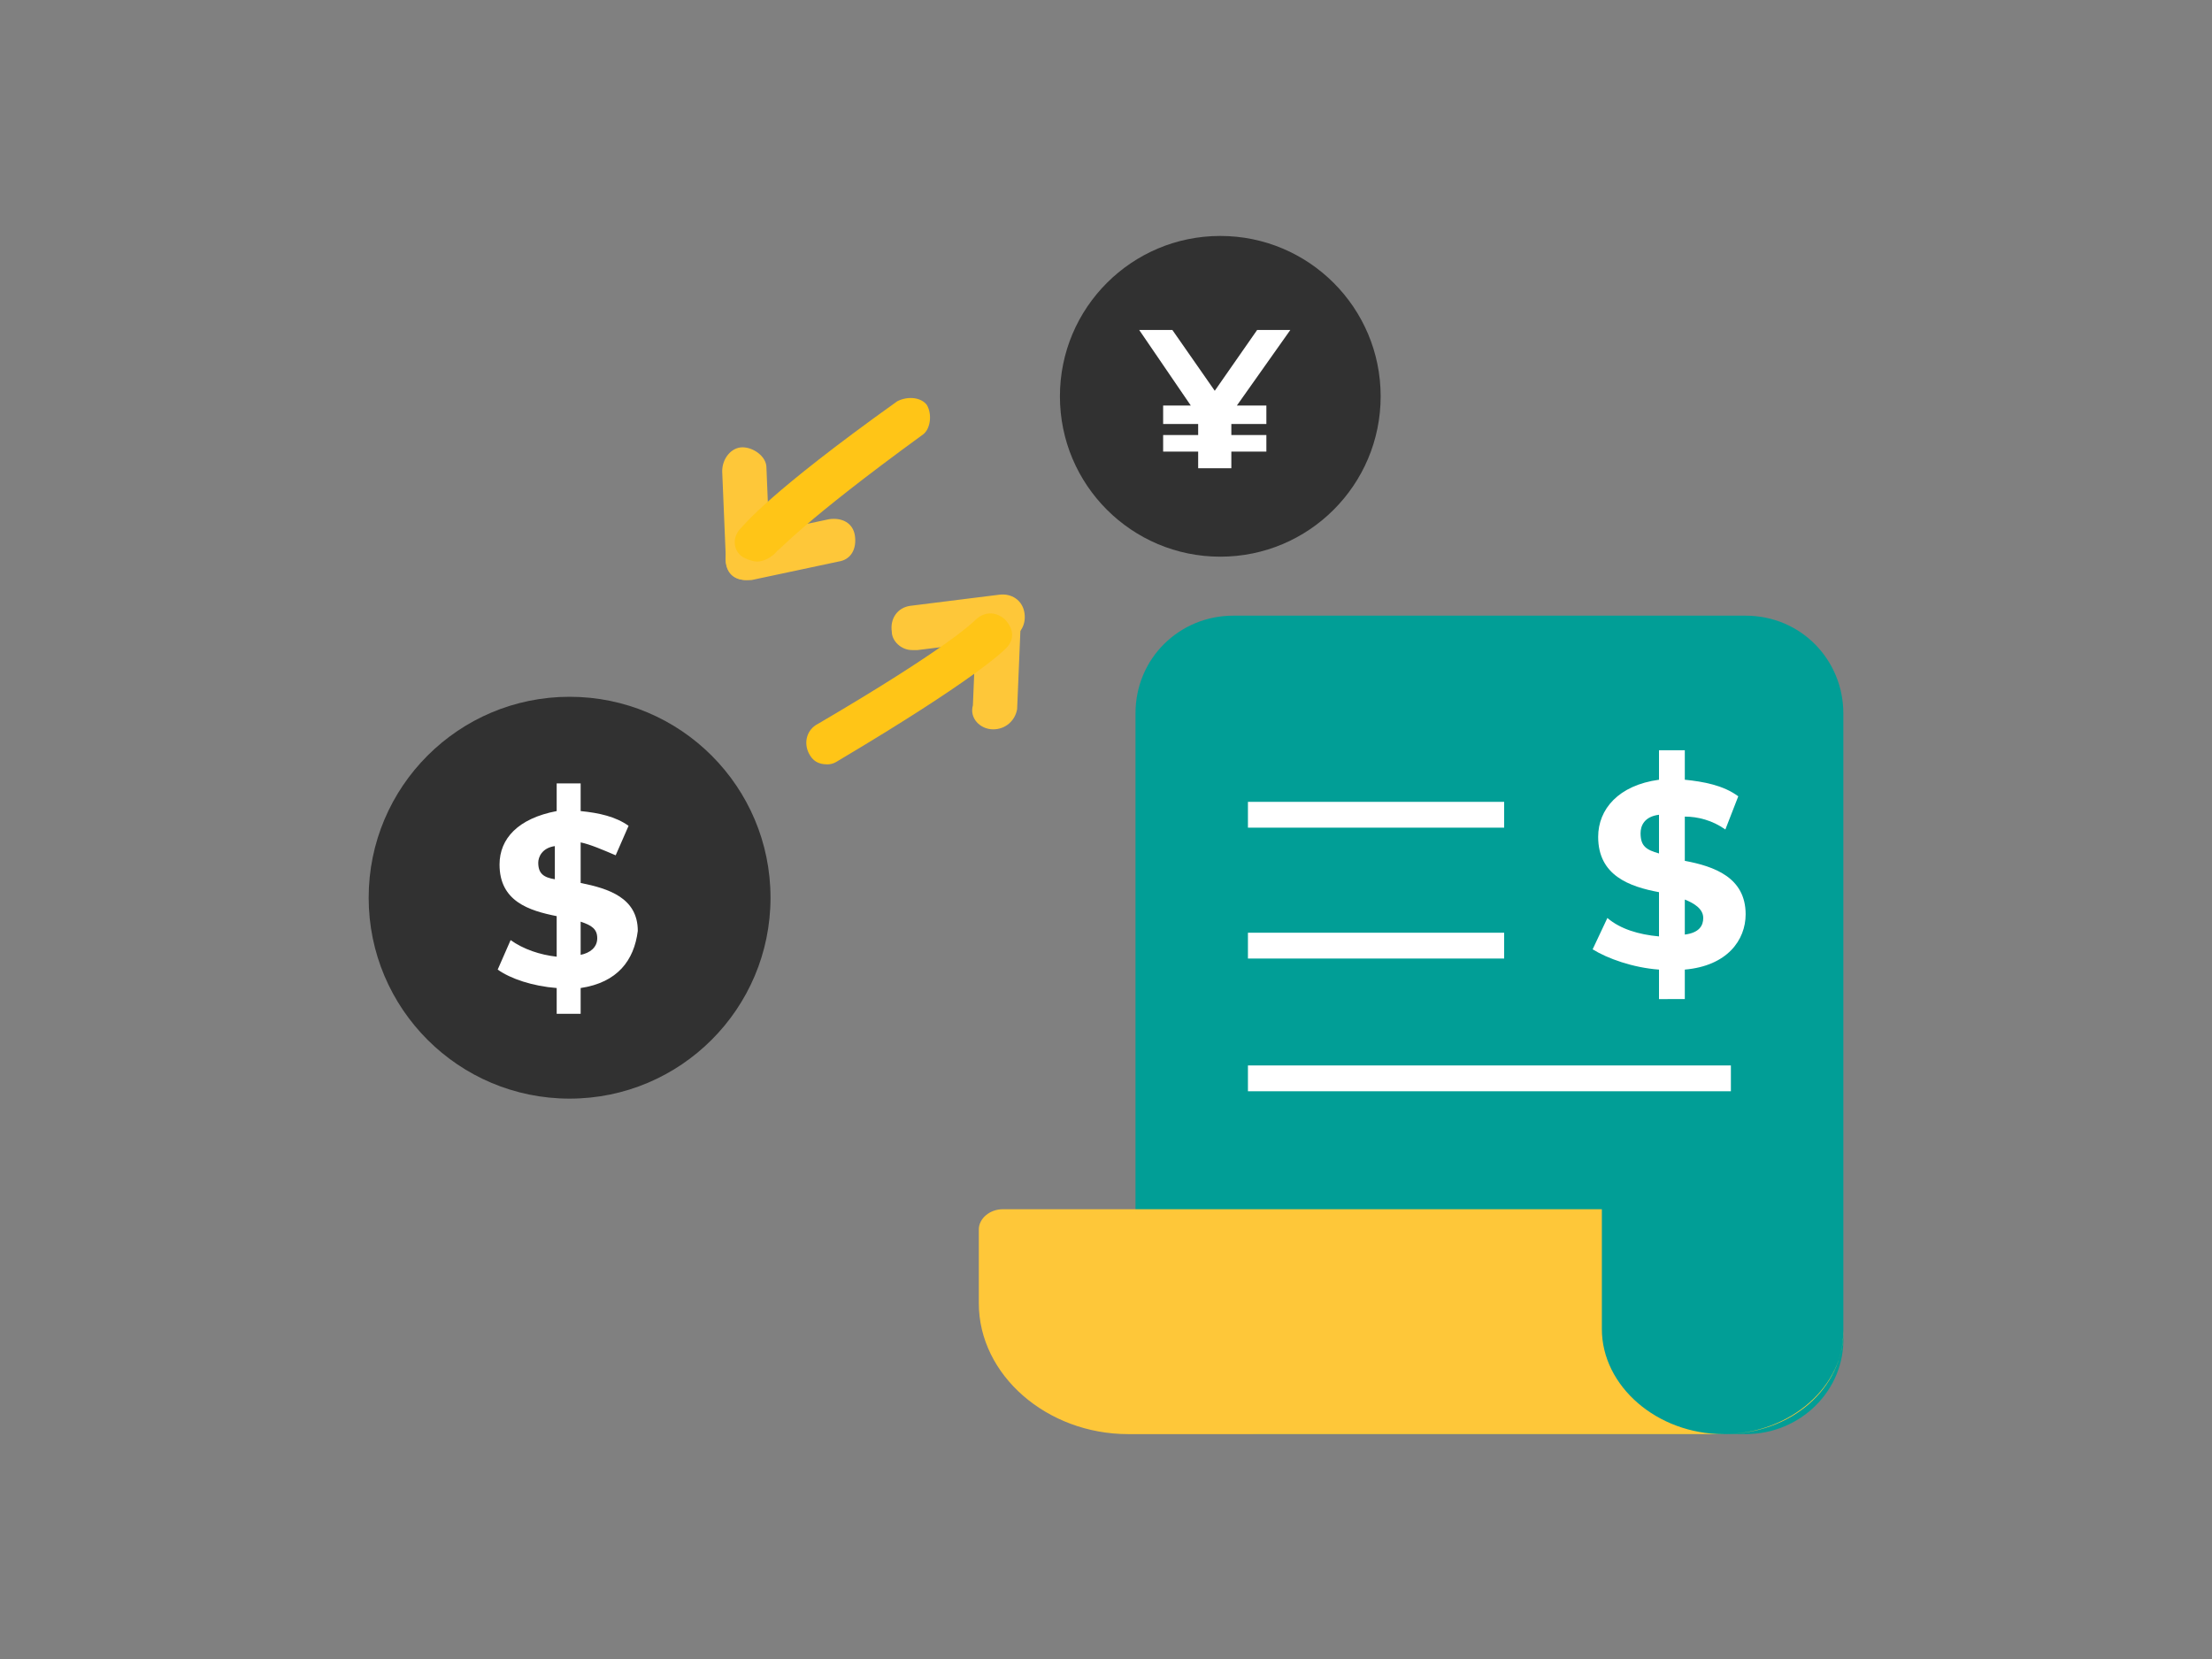 <?xml version="1.0" encoding="utf-8"?>
<!-- Generator: Adobe Illustrator 26.5.0, SVG Export Plug-In . SVG Version: 6.00 Build 0)  -->
<svg version="1.1" id="圖層_1" xmlns="http://www.w3.org/2000/svg" xmlns:xlink="http://www.w3.org/1999/xlink" x="0px" y="0px"
	 viewBox="0 0 120 90" style="enable-background:new 0 0 120 90;" xml:space="preserve">
<rect x="0" y="0" width="120" height="90" fill="#808080" stroke="none"/>
<style type="text/css">
	.st0{fill:#313131;}
	.st1{enable-background:new    ;}
	.st2{fill:#FFFFFF;}
	.st3{fill:#019E96;}
	.st4{fill:#FEC739;}
	.st5{fill:#FFC517;}
</style>
<g id="qG3dGq_1_">
</g>
<g>
	<g>
		<circle id="Ellipse_626_3_" class="st0" cx="30.9" cy="48.7" r="10.9"/>
		<g class="st1">
			<path class="st2" d="M31.5,53.6V55h-1.3v-1.4c-1.3-0.1-2.5-0.5-3.2-1l0.7-1.6c0.7,0.5,1.6,0.8,2.5,0.9v-2.2
				c-1.5-0.3-3.1-0.8-3.1-2.8c0-1.4,1-2.5,3.1-2.9v-1.5h1.3V44c1,0.1,1.9,0.3,2.6,0.8l-0.7,1.6c-0.7-0.3-1.4-0.6-1.9-0.7v2.2
				c1.5,0.3,3.1,0.8,3.1,2.6C34.4,52.1,33.5,53.3,31.5,53.6z M30.1,47.7v-1.8c-0.7,0.1-0.9,0.6-0.9,0.9
				C29.2,47.4,29.5,47.6,30.1,47.7z M32.4,50.9c0-0.5-0.3-0.7-0.9-0.9v1.8C32,51.7,32.4,51.4,32.4,50.9z"/>
		</g>
	</g>
	<path class="st3" d="M94.7,77.8H68.5c-3.8,0-6.9-3.1-6.9-6.9V38.7c0-3,2.4-5.3,5.3-5.3h27.8c3,0,5.3,2.4,5.3,5.3v33.8
		C100.1,75.4,97.7,77.8,94.7,77.8z"/>
	<rect x="67.7" y="57.8" class="st2" width="26.2" height="1.4"/>
	<g>
		<path class="st4" d="M86.9,72.1v-6.5H54.4c-0.7,0-1.3,0.5-1.3,1.1v4c0,3.9,3.7,7.1,8.1,7.1h32.3C89.9,77.8,86.9,75.2,86.9,72.1z"
			/>
		<path class="st4" d="M93.5,77.8L93.5,77.8c3.7,0,6.5-2.5,6.5-5.6v-0.1C100.1,75.2,97.1,77.8,93.5,77.8z"/>
	</g>
	<g>
		<circle id="Ellipse_624_3_" class="st0" cx="66.2" cy="21.5" r="8.7"/>
		<g class="st1">
			<path class="st2" d="M67.1,22h1.6V23h-1.9v0.6h1.9v0.9h-1.9v0.9H65v-0.9h-1.9v-0.9H65V23h-1.9V22h1.5l-2.8-4.1h1.8l2.3,3.3
				l2.3-3.3H70L67.1,22z"/>
		</g>
	</g>
	<rect x="67.7" y="43.5" class="st2" width="13.9" height="1.4"/>
	<rect x="67.7" y="50.6" class="st2" width="13.9" height="1.4"/>
	<g id="Group_2731_8_" transform="translate(76.079 52.266)">
		<path class="st4" d="M-22.2-12.7L-22.2-12.7c-0.7,0-1.3-0.6-1.1-1.3l0.2-4.8c0-0.7,0.6-1.1,1.3-1.1c0.7,0,1.1,0.6,1.1,1.3
			l-0.2,4.8C-21-13.2-21.5-12.7-22.2-12.7z"/>
		<path class="st4" d="M-26.6-17c-0.6,0-1.1-0.5-1.1-1c-0.1-0.7,0.3-1.3,1-1.4l4.8-0.6c0.7-0.1,1.3,0.3,1.4,1c0.1,0.7-0.3,1.3-1,1.4
			l-4.8,0.6C-26.6-17-26.6-17-26.6-17z"/>
		<path class="st5" d="M-31.2-10.8c-0.5,0-0.8-0.2-1-0.6c-0.3-0.6-0.1-1.3,0.5-1.6c7-4.1,8.4-5.5,8.5-5.6c0.5-0.5,1.1-0.5,1.6-0.1
			c0.5,0.5,0.6,1.1,0.1,1.6c-0.2,0.2-1.7,1.7-9.1,6.1C-30.9-10.8-31.1-10.8-31.2-10.8z"/>
	</g>
	<g id="Group_2731_3_" transform="translate(76.079 52.266)">
		<path class="st4" d="M-35.6-20.8c-0.7,0-1.1-0.5-1.1-1.1l-0.2-4.8c0-0.7,0.5-1.3,1.1-1.3s1.3,0.5,1.3,1.1l0.2,4.9
			C-34.3-21.3-34.8-20.8-35.6-20.8C-35.5-20.8-35.5-20.8-35.6-20.8z"/>
		<path class="st4" d="M-35.6-20.8c-0.6,0-1-0.3-1.1-0.9c-0.1-0.7,0.2-1.3,0.9-1.4l4.7-1c0.7-0.1,1.3,0.2,1.4,0.9
			c0.1,0.7-0.2,1.3-0.9,1.4l-4.7,1C-35.4-20.8-35.5-20.8-35.6-20.8z"/>
		<path class="st5" d="M-35-21.8c-0.2,0-0.5-0.1-0.7-0.2c-0.6-0.3-0.7-1.1-0.2-1.6c0.2-0.2,1.5-1.9,8.5-6.9c0.6-0.3,1.3-0.2,1.6,0.2
			c0.3,0.5,0.2,1.3-0.2,1.6c-6.6,4.8-7.8,6.3-7.9,6.3C-34.2-22-34.7-21.8-35-21.8z"/>
	</g>
	<g class="st1">
		<path class="st2" d="M91.4,52.6v1.6H90v-1.6c-1.4-0.1-2.8-0.6-3.6-1.1l0.8-1.7c0.7,0.6,1.7,0.9,2.8,1v-2.4c-1.6-0.3-3.3-0.9-3.3-3
			c0-1.5,1.1-2.8,3.3-3.1v-1.6h1.4v1.6c1,0.1,2.1,0.3,2.9,0.9L93.6,45c-0.7-0.5-1.5-0.7-2.2-0.7v2.4c1.6,0.3,3.3,0.9,3.3,2.9
			C94.7,51,93.7,52.4,91.4,52.6z M90,46.3v-2.1c-0.8,0.1-1,0.6-1,1C89,45.9,89.3,46.1,90,46.3z M92.4,49.8c0-0.5-0.5-0.8-1-1v1.9
			C92.2,50.6,92.4,50.2,92.4,49.8z"/>
	</g>
</g>
</svg>

